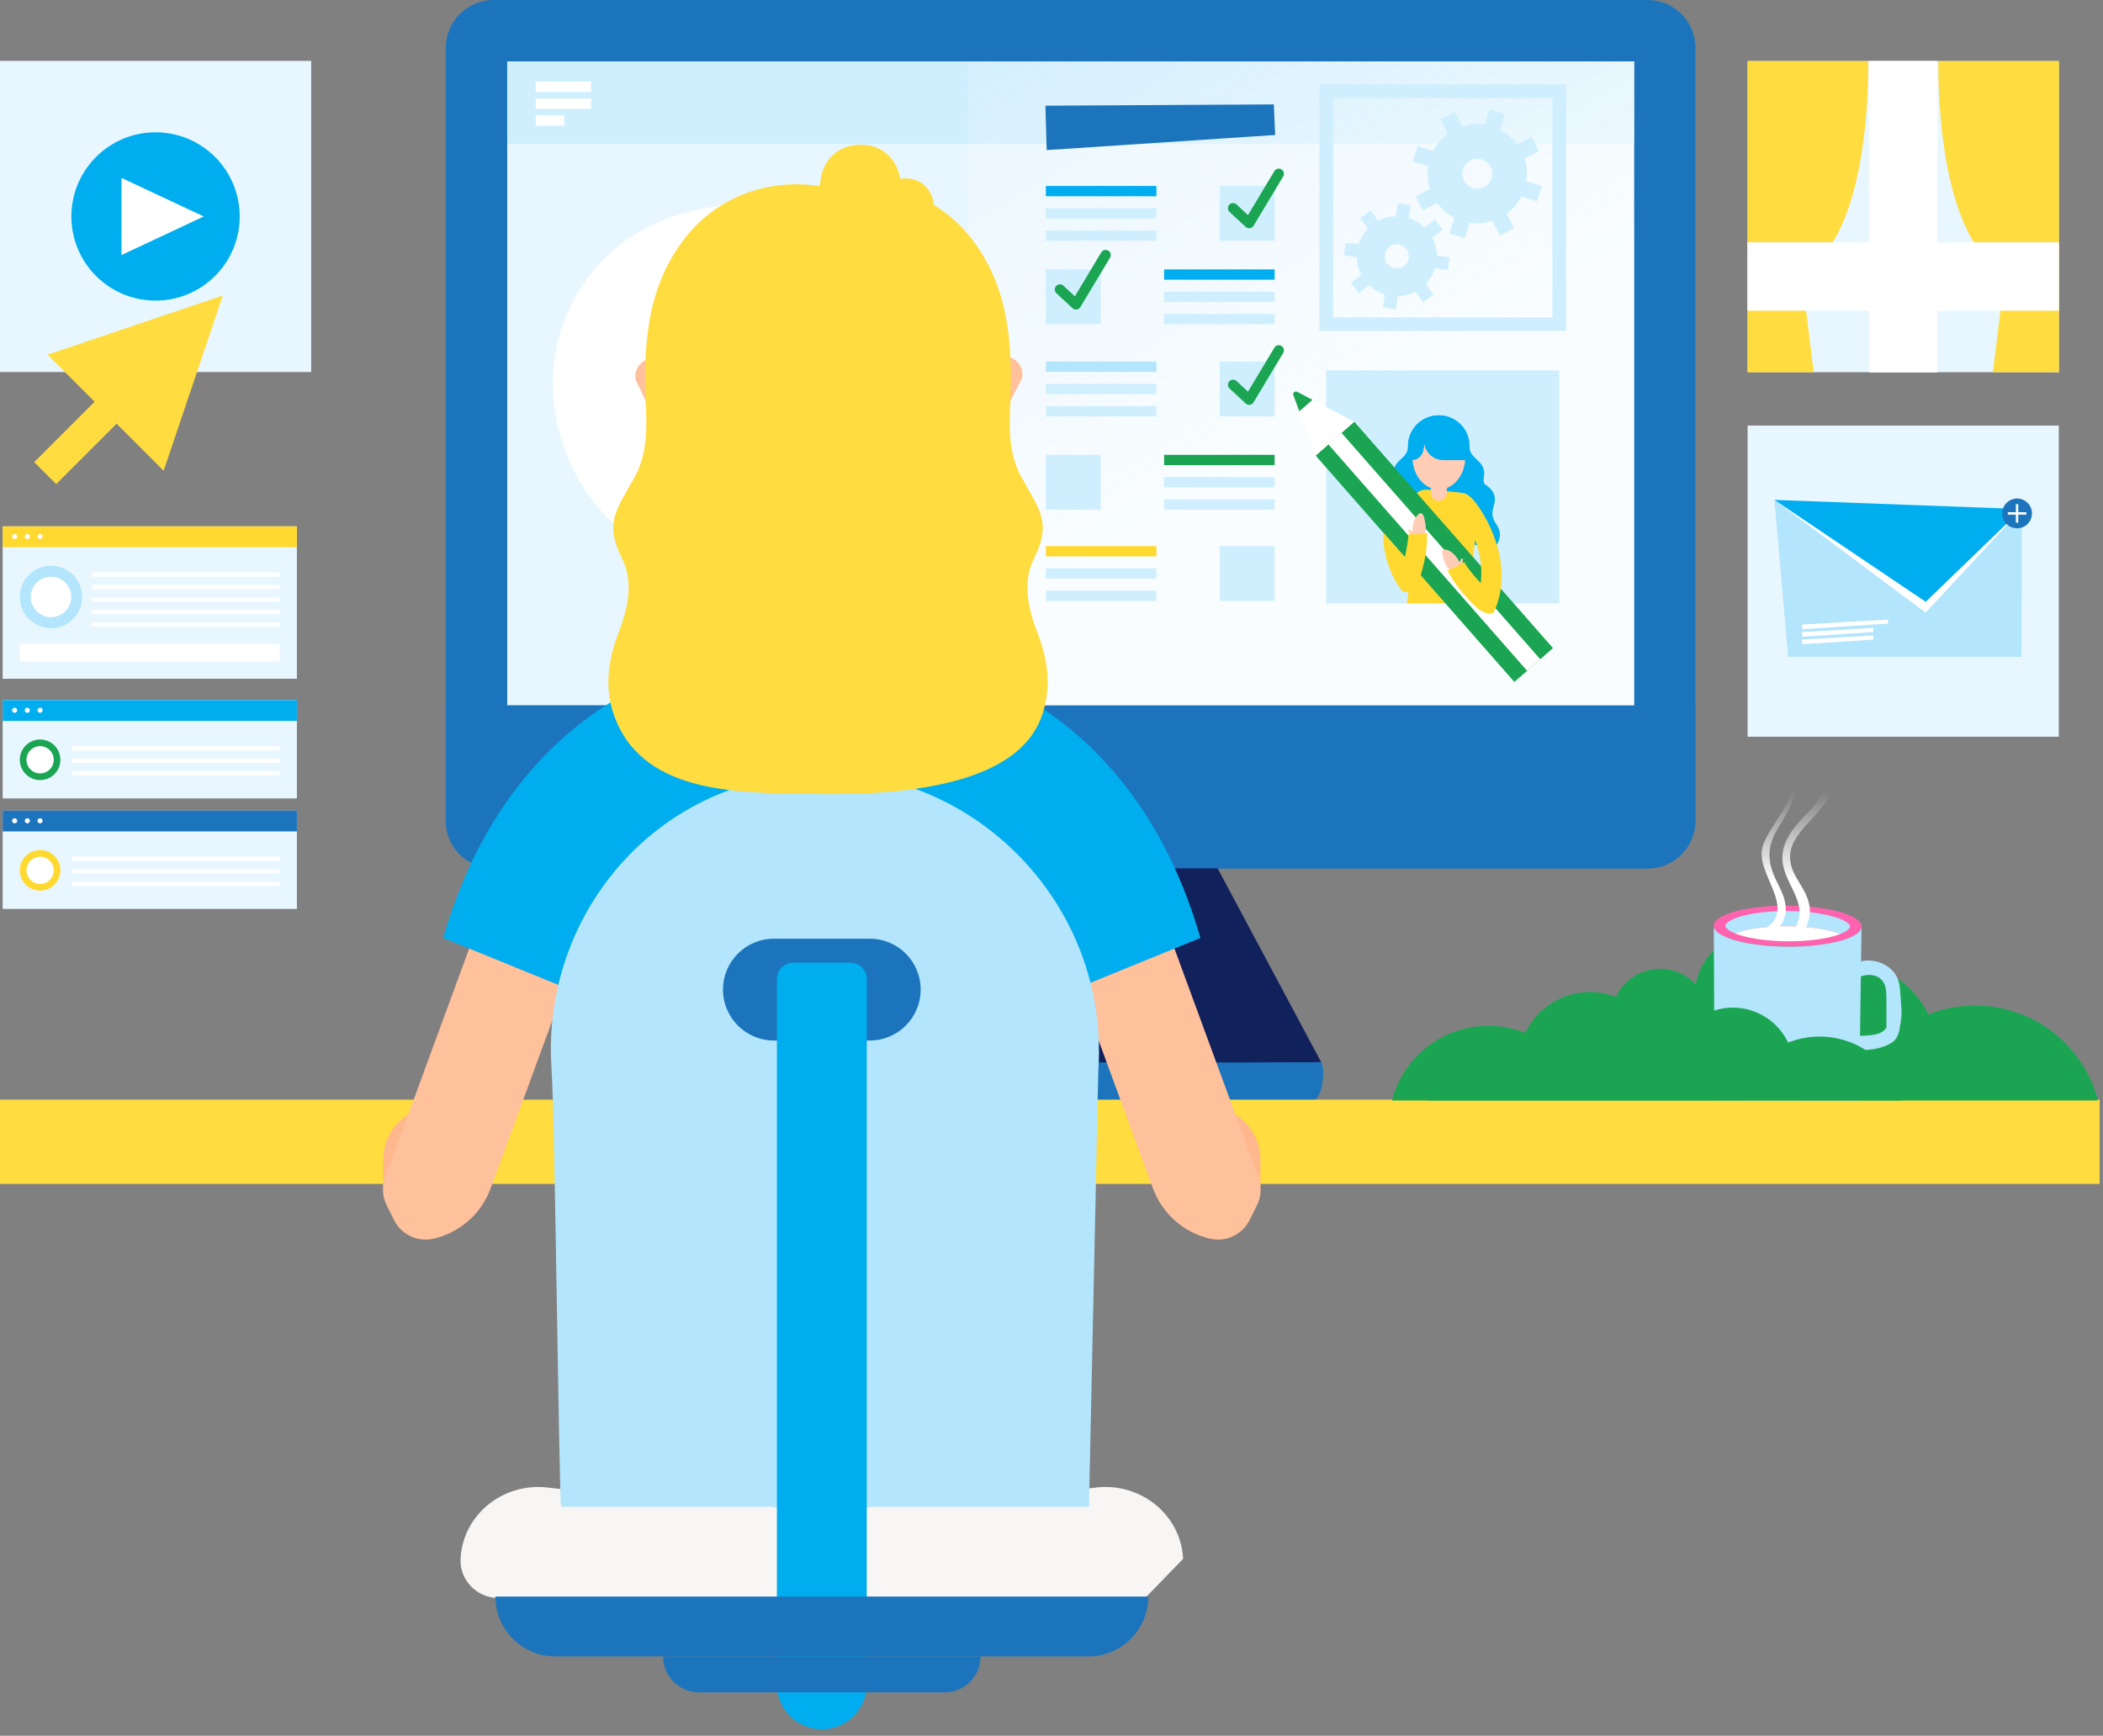<?xml version="1.0" encoding="UTF-8"?>
<svg xmlns="http://www.w3.org/2000/svg" width="149" height="123" viewBox="0 0 149 123" fill="none">
  <rect x="0" y="0" width="149" height="123" fill="#808080" stroke="none"/>
  <path d="M116.734 61.537H34.971C33.1 61.537 31.584 60.02 31.584 58.149V3.387C31.584 1.517 33.1 0 34.971 0H116.734C118.605 0 120.122 1.517 120.122 3.387V58.149C120.121 60.02 118.605 61.537 116.734 61.537Z" fill="#1C75BC"></path>
  <path d="M115.771 57.185L115.771 4.351L35.937 4.351L35.937 57.185L115.771 57.185Z" fill="#E8F7FF"></path>
  <path d="M39.203 28.016C39.065 25.864 39.452 23.66 40.464 21.614C42.972 16.543 48.002 14.444 53.361 14.444C59.061 14.444 64.025 18.634 65.439 24.116C67.466 31.979 61.657 40.367 53.361 40.367C53.361 40.367 51.613 40.367 51.613 40.367C44.646 40.367 39.61 34.418 39.203 28.016Z" fill="white"></path>
  <path d="M115.771 10.203V4.351L35.937 4.351V10.203L115.771 10.203Z" fill="#CFEFFF"></path>
  <path d="M31.584 49.972V58.149C31.584 60.02 33.1 61.537 34.971 61.537H116.734C118.605 61.537 120.122 60.02 120.122 58.149V49.972H31.584Z" fill="#1C75BC"></path>
  <path d="M93.596 75.245L87.504 69.154H75.328H63.152L57.06 75.245C56.686 75.619 56.901 77.979 57.67 77.979H75.328H92.986C93.754 77.979 93.913 75.563 93.596 75.245Z" fill="#1C75BC"></path>
  <path d="M87.504 69.153L86.271 61.537H64.386L63.152 69.153L57.06 75.245C57.06 75.245 93.303 75.336 93.596 75.245L87.504 69.153Z" fill="#003BB0"></path>
  <path d="M86.271 61.537H64.386L57.06 75.245C57.06 75.245 93.303 75.336 93.596 75.245L86.271 61.537Z" fill="#11215C"></path>
  <path d="M41.875 5.783H37.955V6.513H41.875V5.783Z" fill="white"></path>
  <path d="M41.875 6.979H37.955V7.709H41.875V6.979Z" fill="white"></path>
  <path d="M39.982 8.175H37.955V8.905H39.982V8.175Z" fill="white"></path>
  <path d="M148.76 77.922H0V83.892H148.76V77.922Z" fill="#FFDC40"></path>
  <g opacity="0.73">
    <path d="M68.592 49.972V4.351H115.78V49.972H68.592Z" fill="url(#paint0_linear_325_792)"></path>
  </g>
  <path d="M93.964 42.76H110.473V26.252L93.964 26.252V42.76Z" fill="#CFEFFF"></path>
  <path d="M93.964 22.971L110.473 22.971V6.462L93.964 6.462V22.971Z" stroke="#CFEFFF" stroke-width="0.968" stroke-miterlimit="10"></path>
  <path d="M81.932 13.177H74.102V13.906H81.932V13.177Z" fill="#00AEEF"></path>
  <path d="M81.932 14.756H74.102V15.484H81.932V14.756Z" fill="#CFEFFF"></path>
  <path d="M81.932 16.334H74.102V17.062H81.932V16.334Z" fill="#CFEFFF"></path>
  <path d="M90.309 13.177H86.424V17.062H90.309V13.177Z" fill="#CFEFFF"></path>
  <path d="M90.309 19.091H82.478V19.82H90.309V19.091Z" fill="#00AEEF"></path>
  <path d="M82.478 21.398H90.309V20.67H82.478V21.398Z" fill="#CFEFFF"></path>
  <path d="M82.478 22.976H90.309V22.248H82.478V22.976Z" fill="#CFEFFF"></path>
  <path d="M74.101 22.976H77.986V19.091H74.101V22.976Z" fill="#CFEFFF"></path>
  <path d="M81.932 25.622H74.102V26.35H81.932V25.622Z" fill="#B3E5FC"></path>
  <path d="M81.932 27.2H74.102V27.928H81.932V27.2Z" fill="#CFEFFF"></path>
  <path d="M81.932 28.778H74.102V29.507H81.932V28.778Z" fill="#CFEFFF"></path>
  <path d="M90.309 25.622H86.424V29.507H90.309V25.622Z" fill="#CFEFFF"></path>
  <path d="M90.309 32.229H82.478V32.958H90.309V32.229Z" fill="#1BA553"></path>
  <path d="M82.478 34.536H90.309V33.807H82.478V34.536Z" fill="#CFEFFF"></path>
  <path d="M82.478 36.114H90.309V35.385H82.478V36.114Z" fill="#CFEFFF"></path>
  <path d="M74.101 36.114H77.986V32.229H74.101V36.114Z" fill="#CFEFFF"></path>
  <path d="M81.932 38.697H74.102V39.425H81.932V38.697Z" fill="#FFD930"></path>
  <path d="M81.932 40.275H74.102V41.003H81.932V40.275Z" fill="#CFEFFF"></path>
  <path d="M81.932 41.853H74.102V42.581H81.932V41.853Z" fill="#CFEFFF"></path>
  <path d="M90.309 38.697H86.424V42.581H90.309V38.697Z" fill="#CFEFFF"></path>
  <path d="M90.345 9.565L74.159 10.635L74.068 7.489L90.254 7.398L90.345 9.565Z" fill="#1C75BC"></path>
  <path d="M88.505 16.176C88.414 16.176 88.325 16.142 88.257 16.079L87.117 15.023C86.969 14.886 86.96 14.655 87.097 14.508C87.234 14.361 87.464 14.351 87.612 14.488L88.423 15.24L90.291 12.126C90.395 11.953 90.618 11.897 90.791 12.001C90.963 12.104 91.019 12.328 90.916 12.5L88.817 16C88.761 16.094 88.665 16.157 88.556 16.173C88.539 16.175 88.522 16.176 88.505 16.176Z" fill="#1BA553"></path>
  <path d="M88.505 28.688C88.414 28.688 88.325 28.654 88.257 28.591L87.117 27.534C86.969 27.398 86.96 27.167 87.097 27.019C87.234 26.872 87.464 26.863 87.612 27L88.423 27.752L90.291 24.637C90.395 24.465 90.618 24.409 90.791 24.512C90.963 24.616 91.019 24.839 90.916 25.012L88.817 28.511C88.761 28.605 88.665 28.669 88.556 28.684C88.539 28.687 88.522 28.688 88.505 28.688Z" fill="#1BA553"></path>
  <path d="M76.237 21.934C76.146 21.934 76.058 21.9 75.99 21.837L74.849 20.78C74.702 20.643 74.693 20.413 74.829 20.265C74.966 20.118 75.197 20.109 75.344 20.246L76.156 20.998L78.024 17.883C78.127 17.71 78.351 17.654 78.523 17.758C78.696 17.861 78.752 18.085 78.648 18.258L76.55 21.757C76.493 21.851 76.397 21.915 76.289 21.93C76.272 21.933 76.254 21.934 76.237 21.934Z" fill="#1BA553"></path>
  <path d="M106.258 37.706C106.21 37.397 106.03 37.194 105.887 36.931C105.734 36.649 105.706 36.376 105.781 36.064C105.84 35.813 105.932 35.564 105.915 35.308C105.893 34.975 105.689 34.687 105.437 34.483C105.236 34.319 105.132 34.337 105.115 34.048C105.102 33.834 105.185 33.619 105.153 33.403C105.123 33.198 105.044 33.029 104.919 32.863C104.617 32.464 104.177 32.303 104.119 31.747C104.115 31.715 104.114 31.684 104.112 31.653C104.112 31.635 104.114 31.617 104.114 31.6C104.114 30.401 103.143 29.43 101.945 29.43C101.941 29.43 101.937 29.43 101.933 29.43C101.929 29.43 101.925 29.43 101.922 29.43C100.723 29.43 99.752 30.401 99.752 31.6C99.752 31.617 99.754 31.635 99.755 31.653C99.752 31.684 99.751 31.715 99.747 31.747C99.689 32.303 99.249 32.464 98.947 32.863C98.822 33.029 98.743 33.198 98.713 33.403C98.681 33.619 98.764 33.834 98.751 34.048C98.736 34.305 98.572 34.363 98.394 34.511C98.186 34.684 98.037 34.908 97.977 35.175C97.904 35.501 98.033 35.757 98.094 36.071C98.154 36.386 98.127 36.593 98.062 36.76C98.08 36.764 98.097 36.771 98.113 36.784C99.329 37.775 100.73 38.327 102.227 38.624H105.985C106.047 38.624 106.082 38.583 106.092 38.536C106.233 38.275 106.304 38.006 106.258 37.706Z" fill="#00AEEF"></path>
  <path d="M99.838 41.343C99.812 41.828 99.746 42.301 99.664 42.746H104.204C104.2 42.5 104.201 42.249 104.207 41.997C104.272 39.531 104.738 36.897 104.715 36.5C104.681 35.914 104.377 35.186 103.789 34.967C103.561 34.882 101.123 34.662 100.884 34.705C100.266 34.815 99.837 35.477 99.698 36.047C99.599 36.455 99.961 39.004 99.838 41.343Z" fill="#FFD930"></path>
  <path d="M93.21 32.279L107.295 48.325L110.03 45.925L95.945 29.878L93.21 32.279Z" fill="#1BA553"></path>
  <path d="M93.215 32.285L95.95 29.885L91.892 27.756C91.76 27.686 91.578 27.845 91.63 27.986L93.215 32.285Z" fill="white"></path>
  <path d="M91.892 27.756L92.989 28.331L92.059 29.148L91.63 27.985C91.578 27.845 91.76 27.686 91.892 27.756Z" fill="#1BA553"></path>
  <path d="M94.115 31.487L108.199 47.533L109.13 46.717L95.046 30.67L94.115 31.487Z" fill="white"></path>
  <path d="M102.262 38.953C102.298 38.927 102.348 38.918 102.419 38.935C102.894 39.049 103.206 39.425 103.412 39.845C103.444 39.761 103.485 39.68 103.529 39.606C103.573 39.532 103.669 39.6 103.652 39.671C103.598 39.884 103.567 40.253 103.381 40.398C103.245 40.504 103.06 40.479 102.905 40.433C102.515 40.316 102.38 39.937 102.275 39.583C102.229 39.427 102.088 39.079 102.262 38.953Z" fill="#FFCCB5"></path>
  <path d="M103.725 39.822C104.066 40.373 104.471 40.861 104.913 41.319C105.046 40.224 104.866 39.149 104.457 38.108C104.764 36.552 104.562 36.013 104.216 35.236C105.108 36.185 105.845 37.735 106.156 38.959C106.525 40.411 106.496 41.941 105.864 43.315C105.828 43.393 105.759 43.472 105.666 43.48C105.294 43.513 104.945 43.318 104.632 43.056C104.608 43.042 104.587 43.025 104.57 43.003C104.3 42.766 104.059 42.486 103.857 42.268C103.336 41.706 102.902 41.081 102.545 40.408C102.962 40.278 103.359 40.091 103.725 39.822Z" fill="#FFD930"></path>
  <path d="M100.665 36.362C100.621 36.356 100.572 36.373 100.518 36.422C100.156 36.748 100.062 37.228 100.083 37.696C100.015 37.637 99.94 37.586 99.865 37.542C99.791 37.498 99.74 37.604 99.789 37.657C99.938 37.819 100.142 38.127 100.374 38.166C100.544 38.194 100.696 38.084 100.809 37.969C101.095 37.68 101.033 37.283 100.955 36.921C100.921 36.762 100.878 36.389 100.665 36.362Z" fill="#FFCCB5"></path>
  <path d="M99.143 39.027L99.541 39.474C99.541 39.474 99.763 38.472 99.798 37.825C100.248 37.885 100.686 37.86 101.115 37.775C101.123 38.536 101.041 39.293 100.853 40.036C100.77 40.365 100.688 40.695 100.567 41.012C100.435 41.355 100.253 41.85 99.845 41.94C99.655 41.982 99.409 41.964 99.291 41.809C98.145 40.301 97.914 38.338 98.034 37.763C98.493 38.286 99.143 39.027 99.143 39.027Z" fill="#FFD930"></path>
  <path d="M101.944 35.486C102.255 35.486 102.508 35.234 102.508 34.922V33.411H101.381V34.922C101.381 35.234 101.633 35.486 101.944 35.486Z" fill="#FFCCB5"></path>
  <path d="M101.945 34.684C102.977 34.684 103.815 33.665 103.815 32.408C103.815 31.151 102.977 30.132 101.945 30.132C100.912 30.132 100.074 31.151 100.074 32.408C100.074 33.665 100.912 34.684 101.945 34.684Z" fill="#FFCCB5"></path>
  <path d="M100.021 32.604C99.858 32.293 99.767 31.938 99.774 31.561C99.794 30.416 100.748 29.456 101.894 29.43C103.114 29.403 104.113 30.385 104.113 31.6C104.113 31.962 104.022 32.304 103.865 32.604H102.258C101.598 32.604 101.035 32.129 100.925 31.478L100.847 31.913C100.775 32.313 100.427 32.604 100.021 32.604Z" fill="#00AEEF"></path>
  <path d="M102.219 16.286L101.665 15.555L100.927 16.116C100.604 15.806 100.223 15.584 99.814 15.456L99.94 14.534L99.031 14.409L98.905 15.327C98.477 15.336 98.048 15.442 97.652 15.649L97.089 14.907L96.359 15.462L96.919 16.2C96.609 16.522 96.387 16.904 96.26 17.313L95.338 17.187L95.213 18.096L96.131 18.221C96.139 18.65 96.245 19.079 96.453 19.474L95.711 20.037L96.265 20.768L97.004 20.208C97.326 20.518 97.708 20.739 98.117 20.867L97.99 21.789L98.899 21.914L99.025 20.996C99.454 20.987 99.882 20.881 100.278 20.674L100.841 21.416L101.572 20.861L101.012 20.123C101.321 19.801 101.543 19.419 101.671 19.01L102.593 19.137L102.717 18.228L101.799 18.102C101.791 17.673 101.685 17.244 101.478 16.849L102.219 16.286ZM99.48 18.841C99.105 19.125 98.57 19.052 98.286 18.677C98.001 18.302 98.074 17.767 98.45 17.482C98.825 17.197 99.359 17.271 99.644 17.646C99.929 18.021 99.856 18.556 99.48 18.841Z" fill="#CFEFFF"></path>
  <path d="M109.045 10.706L108.522 9.695L107.5 10.223C107.172 9.775 106.752 9.423 106.279 9.18L106.63 8.079L105.545 7.733L105.196 8.829C104.669 8.748 104.123 8.787 103.595 8.956L103.064 7.929L102.053 8.452L102.581 9.474C102.134 9.802 101.781 10.222 101.538 10.695L100.437 10.344L100.092 11.429L101.187 11.778C101.107 12.304 101.145 12.851 101.314 13.379L100.287 13.909L100.81 14.921L101.832 14.393C102.161 14.84 102.58 15.193 103.053 15.436L102.702 16.537L103.787 16.882L104.137 15.786C104.663 15.867 105.209 15.829 105.737 15.659L106.268 16.686L107.279 16.164L106.751 15.142C107.199 14.813 107.551 14.394 107.794 13.921L108.895 14.271L109.241 13.186L108.145 12.837C108.225 12.311 108.187 11.764 108.018 11.236L109.045 10.706ZM105.152 13.248C104.633 13.516 103.994 13.313 103.726 12.793C103.457 12.274 103.661 11.636 104.18 11.367C104.699 11.099 105.338 11.303 105.607 11.822C105.875 12.341 105.671 12.98 105.152 13.248Z" fill="#CFEFFF"></path>
  <path d="M139.94 71.254C138.769 71.254 137.651 71.48 136.625 71.887C135.586 69.712 133.372 68.204 130.801 68.204C129.972 68.204 129.183 68.366 128.456 68.65C127.755 67.153 126.239 66.113 124.477 66.113C122.305 66.113 120.503 67.687 120.146 69.757C119.515 69.078 118.617 68.65 117.616 68.65C116.231 68.65 115.039 69.468 114.488 70.645C113.916 70.422 113.295 70.295 112.644 70.295C110.623 70.295 108.882 71.48 108.065 73.19C107.259 72.87 106.38 72.692 105.459 72.692C102.17 72.692 99.408 74.938 98.617 77.98H120.068H121.082H148.643C147.636 74.111 144.124 71.254 139.94 71.254Z" fill="#1BA553"></path>
  <path d="M131.636 74.418C131.215 74.411 130.792 74.368 130.377 74.309C130.434 73.976 130.49 73.644 130.547 73.311C130.533 73.397 132.028 73.4 132.161 73.388C132.601 73.349 133.274 73.323 133.561 72.928C133.782 72.625 133.659 73.116 133.658 72.769C133.656 72.085 133.654 71.401 133.651 70.717C133.65 70.286 133.636 69.818 133.363 69.485C133.163 69.239 132.845 69.108 132.528 69.088C132.212 69.067 131.896 69.149 131.603 69.269C131.469 68.967 131.334 68.665 131.2 68.363C131.718 68.077 132.343 67.99 132.92 68.125C133.54 68.27 134.138 68.67 134.41 69.251C134.6 69.656 134.626 70.095 134.646 70.448C134.714 71.656 134.807 71.604 134.61 72.805C134.567 73.07 134.506 73.338 134.356 73.56C134.155 73.856 133.821 74.032 133.484 74.152C132.892 74.361 132.266 74.43 131.636 74.418Z" fill="#B3E5FC"></path>
  <path d="M131.362 65.015C132.632 65.744 131.556 66.609 128.958 66.948C126.36 67.286 123.224 66.97 121.953 66.241C120.683 65.513 121.759 64.648 124.357 64.309C126.956 63.97 130.091 64.287 131.362 65.015Z" fill="#FF63B0"></path>
  <path d="M126.627 65.628C128.137 65.634 129.547 65.849 130.379 66.187C130.862 65.996 131.049 65.799 131.073 65.682C131.096 65.566 130.964 65.417 130.711 65.272C129.965 64.844 128.364 64.563 126.631 64.556C125.942 64.553 125.276 64.593 124.653 64.674C122.843 64.91 122.286 65.367 122.245 65.575C122.222 65.691 122.353 65.84 122.606 65.985C122.702 66.04 122.812 66.093 122.935 66.142C123.308 65.995 123.859 65.85 124.648 65.747C125.272 65.665 125.938 65.625 126.627 65.628Z" fill="#B3E5FC"></path>
  <path d="M131.893 65.698C131.839 66.221 130.767 66.712 128.958 66.948C126.36 67.286 123.224 66.97 121.954 66.241C121.612 66.046 121.421 65.841 121.422 65.638C121.421 65.762 121.487 77.969 121.487 77.969L131.72 77.979L131.893 65.698Z" fill="#B3E5FC"></path>
  <path d="M127.958 65.689C128.324 64.966 128.321 64.197 127.963 63.412C127.555 62.519 126.887 61.874 126.829 60.811C126.768 59.687 127.7 58.77 128.389 58.01C129.059 57.27 129.802 56.437 129.929 55.402C130.164 53.475 127.632 52.378 129.242 50.391C129.301 50.317 129.201 50.212 129.136 50.285C128.543 50.959 128.244 51.799 128.513 52.692C128.704 53.326 129.353 53.874 129.453 54.523C129.676 55.964 128.6 57.02 127.728 57.962C127.039 58.707 126.389 59.507 126.292 60.551C126.117 62.447 128.202 63.821 127.25 65.644C127.044 65.635 126.835 65.629 126.624 65.629C126.451 65.628 126.279 65.63 126.108 65.634C126.442 65.231 126.572 64.716 126.505 64.133C126.441 63.57 126.176 63.054 125.929 62.556C125.239 61.161 125.113 60.111 125.965 58.697C126.771 57.362 128.378 54.89 126.125 53.972C126.08 53.954 126.051 54.027 126.092 54.05C128.715 55.555 125.135 58.411 124.839 60.192C124.541 61.993 127.045 64.16 125.343 65.609C125.317 65.631 125.299 65.655 125.286 65.681C125.069 65.699 124.854 65.72 124.645 65.747C123.856 65.85 123.305 65.995 122.932 66.143C123.763 66.481 125.173 66.695 126.683 66.702C127.373 66.704 128.039 66.665 128.662 66.584C129.451 66.481 130.002 66.336 130.376 66.188C129.797 65.951 128.937 65.776 127.958 65.689Z" fill="url(#paint1_linear_325_792)"></path>
  <path d="M128.922 73.453C128.134 73.453 127.382 73.605 126.691 73.879C125.992 72.415 124.502 71.401 122.771 71.401C122.214 71.401 121.683 71.51 121.193 71.701C120.721 70.693 119.701 69.993 118.515 69.993C117.054 69.993 115.841 71.053 115.6 72.446C115.175 71.989 114.571 71.701 113.898 71.701C112.965 71.701 112.163 72.251 111.792 73.043C111.407 72.893 110.99 72.807 110.552 72.807C109.191 72.807 108.019 73.605 107.47 74.756C106.927 74.541 106.336 74.421 105.716 74.421C103.502 74.421 101.644 75.933 101.111 77.98H115.548H116.23H134.779C134.102 75.376 131.737 73.453 128.922 73.453Z" fill="#1BA553"></path>
  <path d="M21.035 37.298H0.189V48.097H21.035V37.298Z" fill="#E8F7FF"></path>
  <path d="M21.035 37.298H0.189V38.774H21.035V37.298Z" fill="#FFD930"></path>
  <path d="M0.857 38.018C0.857 37.919 0.938 37.838 1.037 37.838C1.137 37.838 1.217 37.919 1.217 38.018C1.217 38.118 1.137 38.198 1.037 38.198C0.938 38.198 0.857 38.118 0.857 38.018Z" fill="white"></path>
  <path d="M1.756 38.018C1.756 37.919 1.836 37.838 1.936 37.838C2.035 37.838 2.116 37.919 2.116 38.018C2.116 38.118 2.035 38.198 1.936 38.198C1.836 38.198 1.756 38.118 1.756 38.018Z" fill="white"></path>
  <path d="M2.658 38.018C2.658 37.919 2.739 37.838 2.838 37.838C2.938 37.838 3.018 37.919 3.018 38.018C3.018 38.118 2.938 38.198 2.838 38.198C2.739 38.198 2.658 38.118 2.658 38.018Z" fill="white"></path>
  <path d="M1.402 42.281C1.413 41.06 2.413 40.079 3.634 40.09C4.855 40.1 5.836 41.1 5.825 42.321C5.814 43.542 4.815 44.523 3.594 44.512C2.373 44.501 1.391 43.502 1.402 42.281Z" fill="#B3E5FC"></path>
  <path d="M2.18 42.288C2.187 41.496 2.835 40.86 3.626 40.867C4.418 40.874 5.054 41.522 5.047 42.314C5.04 43.105 4.392 43.742 3.601 43.734C2.809 43.727 2.173 43.08 2.18 42.288Z" fill="white"></path>
  <path d="M19.827 40.562H6.525V40.868H19.827V40.562Z" fill="white"></path>
  <path d="M19.827 41.447H6.525V41.752H19.827V41.447Z" fill="white"></path>
  <path d="M19.827 42.332H6.525V42.637H19.827V42.332Z" fill="white"></path>
  <path d="M19.827 43.216H6.525V43.521H19.827V43.216Z" fill="white"></path>
  <path d="M19.827 44.101H6.525V44.406H19.827V44.101Z" fill="white"></path>
  <path d="M19.827 45.626H1.402V46.877H19.827V45.626Z" fill="white"></path>
  <path d="M21.035 49.61H0.189V56.577H21.035V49.61Z" fill="#E8F7FF"></path>
  <path d="M21.035 49.61H0.189V51.086H21.035V49.61Z" fill="#00AEEF"></path>
  <path d="M0.857 50.33C0.857 50.23 0.938 50.15 1.037 50.15C1.137 50.15 1.217 50.23 1.217 50.33C1.217 50.429 1.137 50.51 1.037 50.51C0.938 50.51 0.857 50.429 0.857 50.33Z" fill="white"></path>
  <path d="M1.756 50.33C1.756 50.23 1.836 50.15 1.936 50.15C2.035 50.15 2.116 50.23 2.116 50.33C2.116 50.429 2.035 50.51 1.936 50.51C1.836 50.51 1.756 50.429 1.756 50.33Z" fill="white"></path>
  <path d="M2.658 50.33C2.658 50.23 2.739 50.15 2.838 50.15C2.938 50.15 3.018 50.23 3.018 50.33C3.018 50.429 2.938 50.51 2.838 50.51C2.739 50.51 2.658 50.429 2.658 50.33Z" fill="white"></path>
  <path d="M1.402 53.826C1.41 53.032 2.06 52.394 2.854 52.401C3.648 52.408 4.286 53.058 4.279 53.852C4.272 54.647 3.622 55.285 2.828 55.278C2.033 55.27 1.395 54.621 1.402 53.826Z" fill="#1BA553"></path>
  <path d="M1.877 53.83C1.882 53.297 2.318 52.869 2.851 52.873C3.385 52.878 3.813 53.315 3.808 53.848C3.804 54.381 3.367 54.81 2.834 54.805C2.301 54.8 1.872 54.364 1.877 53.83Z" fill="white"></path>
  <path d="M19.828 52.874H5.086V53.179H19.828V52.874Z" fill="white"></path>
  <path d="M19.828 53.758H5.086V54.063H19.828V53.758Z" fill="white"></path>
  <path d="M19.828 54.643H5.086V54.948H19.828V54.643Z" fill="white"></path>
  <path d="M21.035 57.441H0.189V64.408H21.035V57.441Z" fill="#E8F7FF"></path>
  <path d="M21.035 57.441H0.189V58.917H21.035V57.441Z" fill="#1C75BC"></path>
  <path d="M0.857 58.161C0.857 58.062 0.938 57.981 1.037 57.981C1.137 57.981 1.217 58.062 1.217 58.161C1.217 58.261 1.137 58.341 1.037 58.341C0.938 58.341 0.857 58.261 0.857 58.161Z" fill="white"></path>
  <path d="M1.756 58.161C1.756 58.062 1.836 57.981 1.936 57.981C2.035 57.981 2.116 58.062 2.116 58.161C2.116 58.261 2.035 58.341 1.936 58.341C1.836 58.341 1.756 58.261 1.756 58.161Z" fill="white"></path>
  <path d="M2.658 58.161C2.658 58.062 2.739 57.981 2.838 57.981C2.938 57.981 3.018 58.062 3.018 58.161C3.018 58.261 2.938 58.341 2.838 58.341C2.739 58.341 2.658 58.261 2.658 58.161Z" fill="white"></path>
  <path d="M1.402 61.658C1.41 60.863 2.06 60.225 2.854 60.232C3.648 60.239 4.286 60.889 4.279 61.684C4.272 62.478 3.622 63.116 2.828 63.109C2.033 63.102 1.395 62.452 1.402 61.658Z" fill="#FFD930"></path>
  <path d="M1.877 61.662C1.882 61.129 2.318 60.7 2.851 60.705C3.385 60.71 3.813 61.146 3.808 61.679C3.804 62.213 3.367 62.641 2.834 62.636C2.301 62.632 1.872 62.195 1.877 61.662Z" fill="white"></path>
  <path d="M19.828 60.705H5.086V61.01H19.828V60.705Z" fill="white"></path>
  <path d="M19.828 61.59H5.086V61.895H19.828V61.59Z" fill="white"></path>
  <path d="M19.828 62.474H5.086V62.779H19.828V62.474Z" fill="white"></path>
  <path d="M-0 26.362L22.047 26.362L22.047 4.315L-0 4.315L-0 26.362Z" fill="#E8F7FF"></path>
  <path d="M11.02 21.302C14.314 21.302 16.984 18.632 16.984 15.338C16.984 12.045 14.314 9.375 11.02 9.375C7.727 9.375 5.057 12.045 5.057 15.338C5.057 18.632 7.727 21.302 11.02 21.302Z" fill="#00AEEF"></path>
  <path d="M8.607 18.072L14.436 15.339L8.607 12.606V18.072Z" fill="white"></path>
  <path d="M15.791 20.937L11.595 33.358L8.261 30.024L3.981 34.304L2.424 32.747L6.704 28.467L3.37 25.133L15.791 20.937Z" fill="#FFDC40"></path>
  <path d="M63.815 36.242H52.639V46.57H63.815V36.242Z" fill="#FFC09C"></path>
  <path d="M47.538 26.565C47.48 25.869 46.868 25.352 46.172 25.41C45.403 25.474 44.871 26.205 45.045 26.956C45.045 26.956 45.663 28.089 46.274 29.745C46.593 30.609 46.595 31.537 46.519 32.456C46.479 32.938 46.795 33.444 47.419 33.408C48.746 33.333 47.538 26.565 47.538 26.565Z" fill="#FFC09C"></path>
  <path d="M69.921 26.379C70.005 25.685 70.634 25.19 71.328 25.273C72.094 25.365 72.6 26.114 72.399 26.859C72.399 26.859 71.741 27.969 71.071 29.602C70.721 30.454 70.686 31.381 70.729 32.302C70.752 32.785 70.418 33.279 69.795 33.222C68.472 33.099 69.921 26.379 69.921 26.379Z" fill="#FFC09C"></path>
  <path d="M30.923 84.066H27.148V82.178C27.148 80.094 28.838 78.404 30.923 78.404V84.066Z" fill="#FFB78D"></path>
  <path d="M33.708 65.948L27.286 83.428C27.048 84.076 27.088 84.793 27.397 85.411L27.919 86.455C28.436 87.489 29.594 88.035 30.721 87.775C32.584 87.345 34.105 86.004 34.764 84.209L40.502 68.59L33.708 65.948Z" fill="#FFC09C"></path>
  <path d="M85.529 84.066H89.304V82.178C89.304 80.094 87.614 78.404 85.529 78.404V84.066Z" fill="#FFB78D"></path>
  <path d="M82.745 65.948L89.167 83.428C89.405 84.076 89.365 84.793 89.056 85.411L88.534 86.455C88.017 87.489 86.859 88.035 85.732 87.775C83.869 87.345 82.348 86.004 81.689 84.209L75.951 68.59L82.745 65.948Z" fill="#FFC09C"></path>
  <path d="M41.693 93.149C41.763 99.026 41.261 105.032 43.614 107.189C48.998 112.128 67.454 112.128 72.838 107.189C75.19 105.032 74.689 99.025 74.759 93.149H41.693Z" fill="#00064A"></path>
  <path d="M71.622 48.868C68.833 47.409 65.713 46.697 62.565 46.697H53.9C50.59 46.697 47.321 47.498 44.419 49.09C39.897 51.569 34.265 56.549 31.4 66.464L42.292 70.902C42.292 70.902 39.737 92.49 44.545 96.9C49.587 101.523 66.867 101.523 71.909 96.9C76.717 92.49 74.162 70.902 74.162 70.902L85.054 66.464C82.102 56.245 76.209 51.267 71.622 48.868Z" fill="#00AEEF"></path>
  <path d="M83.824 110.465C83.823 110.438 83.822 110.41 83.82 110.383C83.625 107.296 80.789 105.062 77.714 105.403L72.05 106.033C62.864 107.053 53.593 107.053 44.407 106.033L38.742 105.403C35.668 105.062 32.831 107.296 32.636 110.383C32.635 110.41 32.633 110.438 32.632 110.465C32.559 111.982 33.807 113.238 35.326 113.238H81.13" fill="#F8F6F5"></path>
  <path d="M39.748 106.771H77.154L77.818 75.858C78.741 62.326 65.939 51.693 52.942 55.568C52.636 55.66 52.329 55.758 52.023 55.863C43.714 58.708 38.476 66.939 39.074 75.701C39.321 79.33 39.578 104.27 39.748 106.771Z" fill="#B3E5FC"></path>
  <path d="M61.623 73.732H54.832C52.84 73.732 51.225 72.117 51.225 70.124C51.225 68.132 52.84 66.517 54.832 66.517H61.623C63.615 66.517 65.23 68.132 65.23 70.124C65.23 72.117 63.615 73.732 61.623 73.732Z" fill="#1C75BC"></path>
  <path d="M58.228 122.539C56.47 122.539 55.045 121.114 55.045 119.356V69.376C55.045 68.734 55.565 68.215 56.206 68.215H60.25C60.891 68.215 61.411 68.734 61.411 69.376V119.356C61.411 121.114 59.986 122.539 58.228 122.539Z" fill="#00AEEF"></path>
  <path d="M66.93 119.922H49.529C48.123 119.922 46.982 118.782 46.982 117.376H69.476C69.476 118.782 68.336 119.922 66.93 119.922Z" fill="#1C75BC"></path>
  <path d="M77.114 117.376H39.342C36.998 117.376 35.098 115.475 35.098 113.131H81.358C81.358 115.475 79.458 117.376 77.114 117.376Z" fill="#1C75BC"></path>
  <path d="M73.555 44.972C72.879 43.193 72.379 41.346 73.279 39.534C74.543 36.989 73.608 36.075 72.342 33.761C71.579 32.366 71.487 30.707 71.557 29.119C71.747 24.847 71.642 20.71 68.989 17.117C68.194 16.04 67.235 15.174 66.166 14.52C66.059 13.51 65.331 12.573 64.022 12.642C63.94 12.647 63.866 12.662 63.79 12.674C63.562 11.346 62.553 10.17 60.815 10.262C59.048 10.356 58.167 11.676 58.106 13.049C58.078 13.09 58.051 13.133 58.022 13.173C58.012 13.174 58.003 13.175 57.994 13.174C54.22 12.636 50.62 14.034 48.343 17.117C45.69 20.71 45.585 24.847 45.775 29.119C45.845 30.707 45.752 32.367 44.989 33.761C43.723 36.075 42.789 36.989 44.053 39.534C44.953 41.346 44.452 43.193 43.776 44.972C43.029 46.938 42.811 48.955 43.606 50.959C45.761 56.394 52.682 56.162 57.597 56.26C66.333 56.435 72.185 54.842 73.726 50.959C74.521 48.955 74.302 46.938 73.555 44.972Z" fill="#FFDC40"></path>
  <path d="M123.82 26.374L145.867 26.374V4.327L123.82 4.327V26.374Z" fill="#E8F7FF"></path>
  <path d="M123.82 52.203H145.867V30.156L123.82 30.156V52.203Z" fill="#E8F7FF"></path>
  <path d="M123.818 26.374H128.504L127.636 19.37C132.704 16.728 132.359 4.327 132.359 4.327H123.819V26.374H123.818Z" fill="#FFDC40"></path>
  <path d="M145.881 26.374H141.196L142.063 19.37C136.995 16.728 137.341 4.327 137.341 4.327H145.881V26.374Z" fill="#FFDC40"></path>
  <path d="M134.844 4.315V26.386" stroke="white" stroke-width="4.849" stroke-miterlimit="10"></path>
  <path d="M123.809 19.591H145.879" stroke="white" stroke-width="4.849" stroke-miterlimit="10"></path>
  <path d="M143.224 46.542L126.696 46.544L125.717 35.423L143.244 36.075L143.224 46.542Z" fill="#B3E5FC"></path>
  <path d="M133.777 43.9L127.676 44.258V44.587L133.777 44.189V43.9Z" fill="white"></path>
  <path d="M132.727 44.494L127.676 44.791V45.12L132.727 44.79V44.494Z" fill="white"></path>
  <path d="M132.727 45.026L127.676 45.323V45.652L132.727 45.322V45.026Z" fill="white"></path>
  <path d="M136.438 43.412L125.717 35.423L143.244 36.075L136.438 43.412Z" fill="white"></path>
  <path d="M136.438 42.645L125.717 35.423L143.244 36.075L136.438 42.645Z" fill="#00AEEF"></path>
  <path d="M142.167 37.128C141.754 36.715 141.754 36.047 142.167 35.635C142.579 35.223 143.247 35.223 143.659 35.635C144.071 36.047 144.071 36.715 143.659 37.128C143.247 37.54 142.578 37.54 142.167 37.128Z" fill="#1C75BC"></path>
  <path d="M143.569 36.297H142.997V35.725H142.828V36.297H142.256V36.466H142.828V37.038H142.997V36.466H143.569V36.297Z" fill="white"></path>
  <defs>
    <linearGradient id="paint0_linear_325_792" x1="76.41" y1="-0.163" x2="107.961" y2="54.486" gradientUnits="userSpaceOnUse">
      <stop stop-color="#F8F6F5" stop-opacity="0.2"></stop>
      <stop offset="0.207" stop-color="#FDFCFC" stop-opacity="0.498"></stop>
      <stop offset="0.556" stop-color="white"></stop>
    </linearGradient>
    <linearGradient id="paint1_linear_325_792" x1="126.654" y1="56.09" x2="126.654" y2="67.189" gradientUnits="userSpaceOnUse">
      <stop stop-color="white" stop-opacity="0"></stop>
      <stop offset="0.566" stop-color="white"></stop>
    </linearGradient>
  </defs>
</svg>
